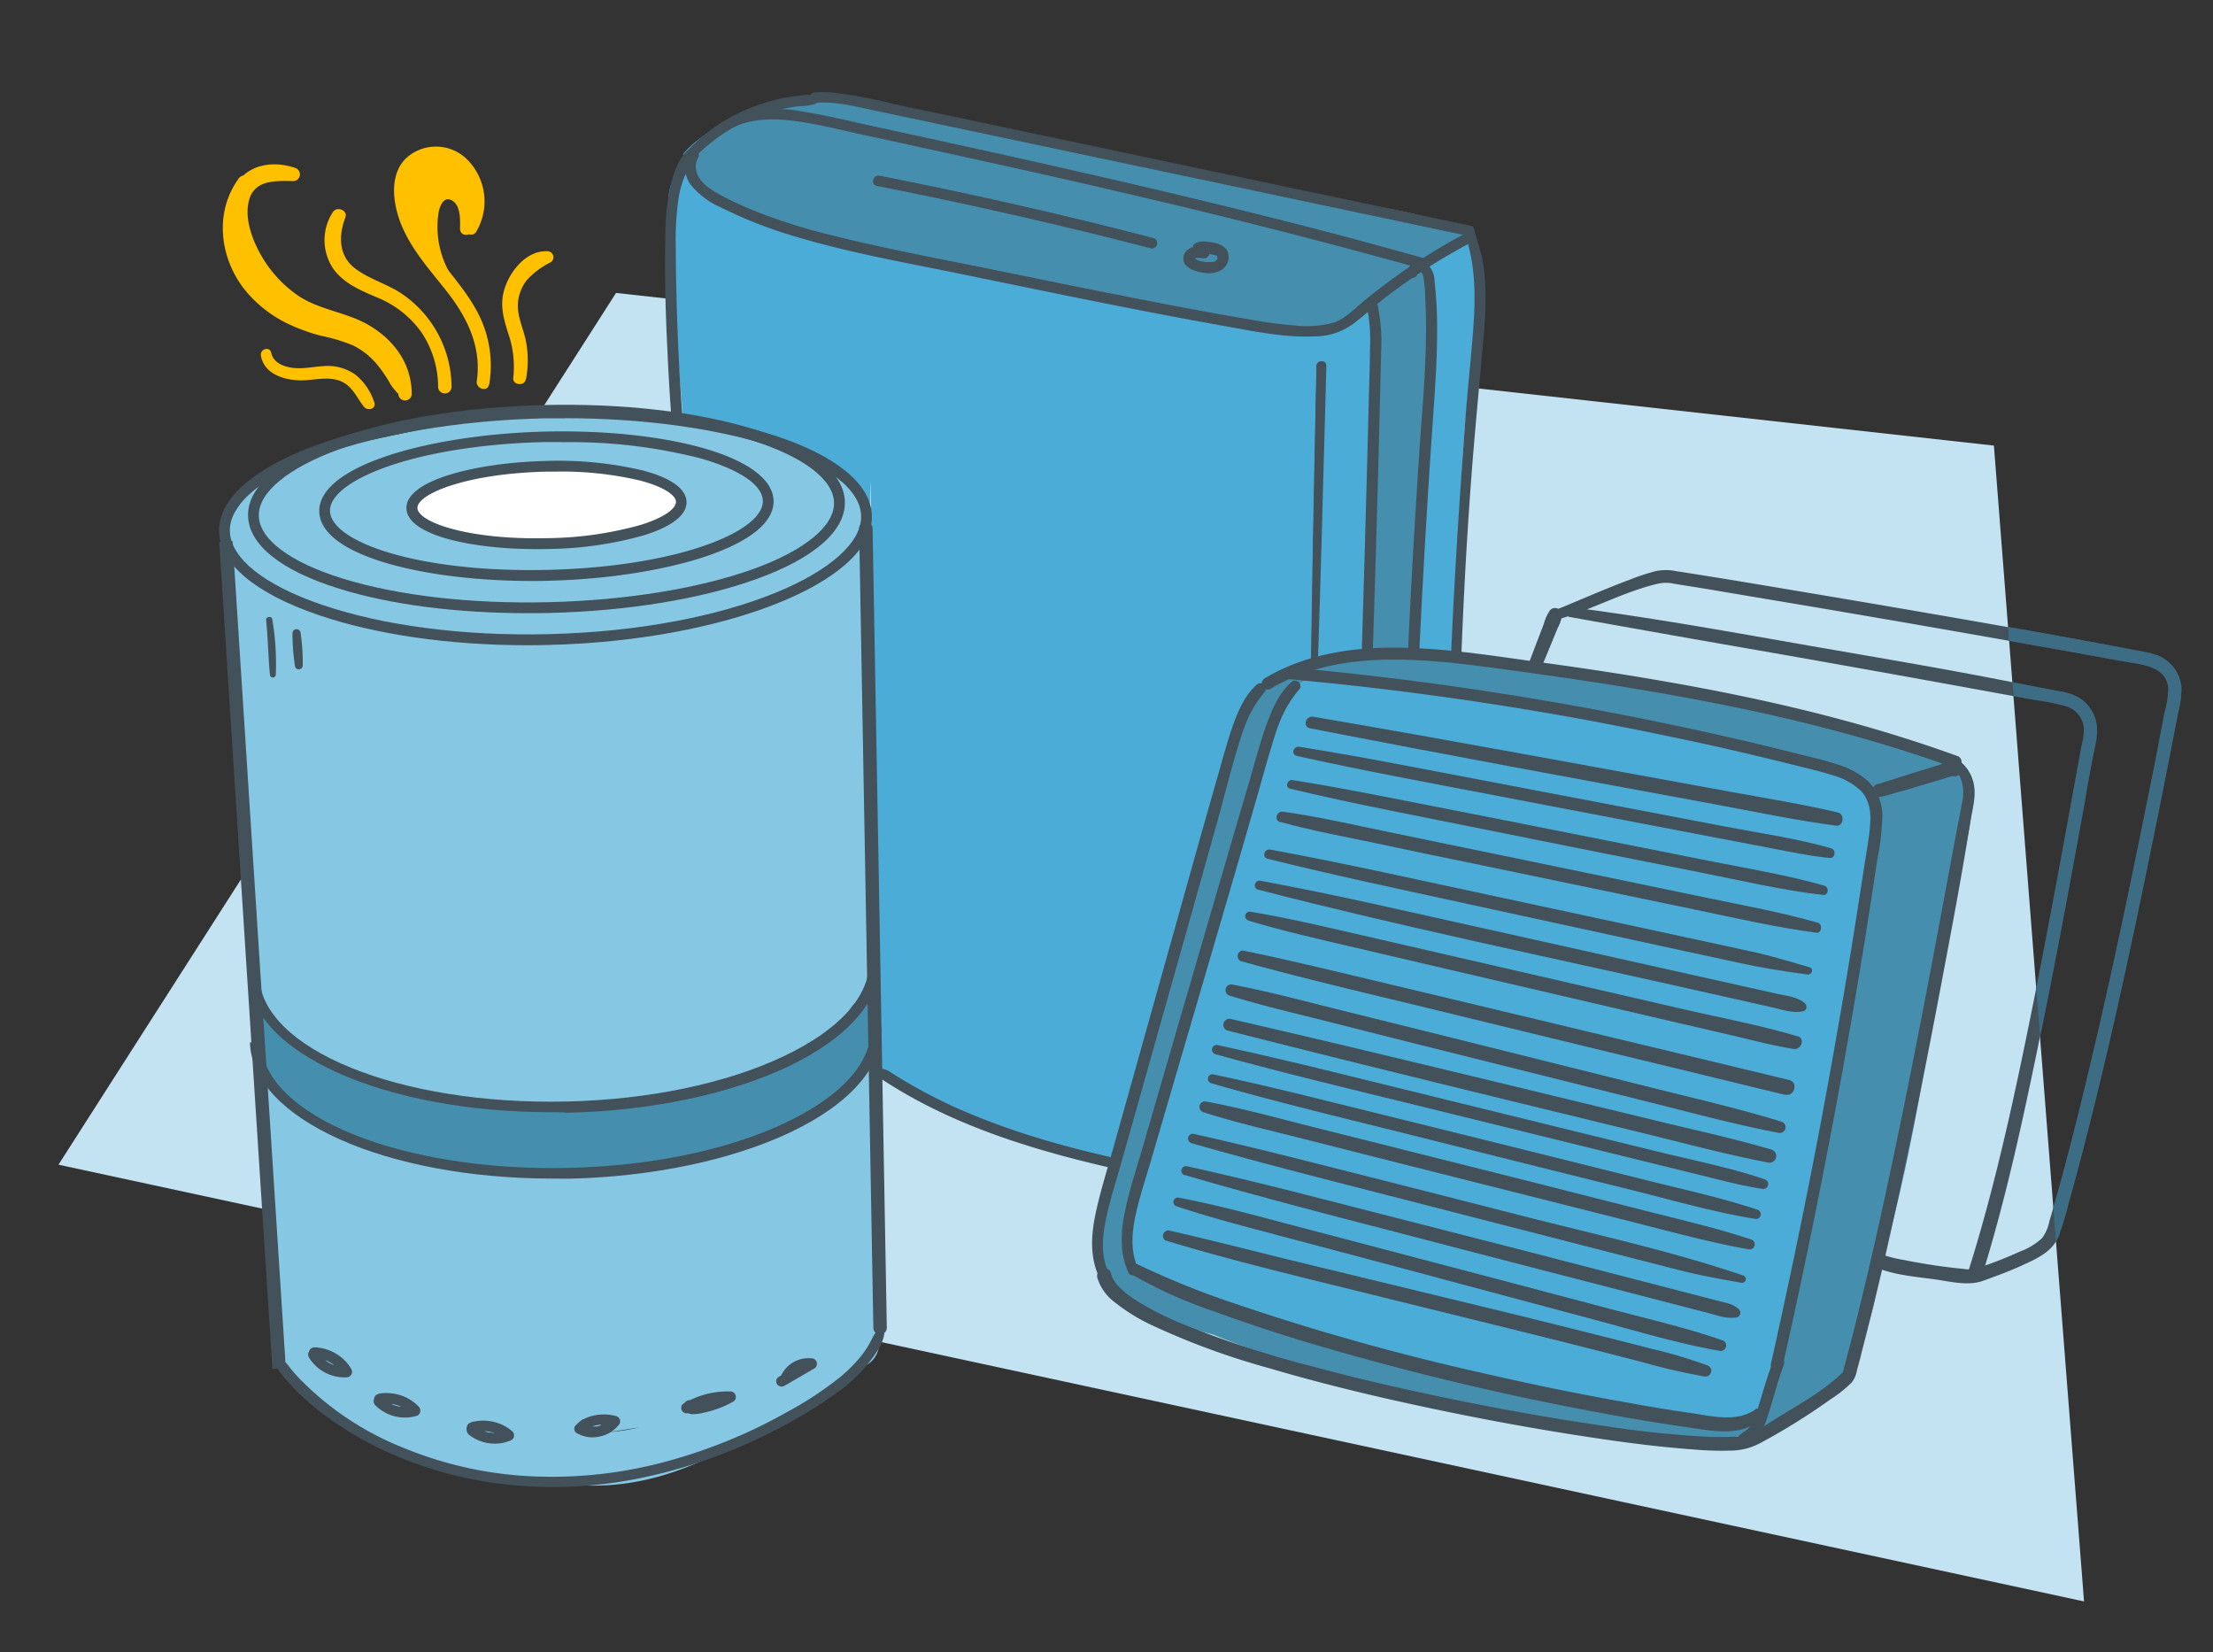 <svg xmlns="http://www.w3.org/2000/svg" viewBox="0 0 400 298.6"><rect x="0" y="0" width="400" height="298.6" fill="#333333" stroke="none"/><defs><style>.cls-1{fill:#c3e3f2;}.cls-2{fill:#ffc000;}.cls-3{fill:#4aacd7;}.cls-4{fill:#458ead;}.cls-5{fill:#86c8e4;}.cls-6{fill:#42515a;}.cls-7{fill:none;}.cls-8{fill:#fff;}.cls-9{fill:#3d6d84;}</style></defs><g id="Layer_3" data-name="Layer 3"><polygon class="cls-1" points="10.57 210.49 111.35 52.94 360.4 80.53 376.69 289.42 10.57 210.49"/><path class="cls-2" d="M74.41,71.32c.06-5.49-3.14-9.87-7.77-12.57-4.07-2.37-8.9-2.7-12.8-5.35a22.27,22.27,0,0,1-7.41-8.72c-1.32-2.72-2.2-6-1.34-8.75a4.06,4.06,0,0,1,2.37-2.64c1.48-.66,3.79-.61,5.58-.56a1.22,1.22,0,0,0,.32-2.38c-3.5-1.21-7.81-.86-10.19,2.26-2.1,2.75-2,6.56-1.08,9.74A24.75,24.75,0,0,0,48.3,53a22.49,22.49,0,0,0,5.1,3.95A30.3,30.3,0,0,0,60,59.27c5.9,1.67,11.91,5.23,12,12a1.22,1.22,0,0,0,2.43,0Z"/><path class="cls-2" d="M81.62,70a20.52,20.52,0,0,0-9.12-17c-2.66-1.75-5.88-2.59-8.41-4.56-2.92-2.28-2.9-5.91-1.67-9.13.5-1.34-1.53-2.08-2.24-1a9.25,9.25,0,0,0,0,10.17c1.91,2.74,5,4,7.94,5.26a18.23,18.23,0,0,1,8,6.24A17.79,17.79,0,0,1,79.19,70a1.22,1.22,0,0,0,2.43,0Z"/><path class="cls-2" d="M47.15,64.26c.62,3.66,5,4.68,8.15,4.45,2.09-.15,4.5-.66,6.48.26s2.76,3,4,4.54c.64.83,2.28.42,1.87-.79a10.6,10.6,0,0,0-3.32-4.94,8.64,8.64,0,0,0-6-1.6c-1.91.11-3.87.59-5.77.25-1.57-.27-3.19-1-3.54-2.68-.26-1.22-2.06-.69-1.85.51Z"/><path class="cls-3" d="M248.18,67.53c-.48-3.85,0-9.15,0-13C239,64.16,226.5,57.9,214.94,56c-3.85-1-7.7-2.89-12-3.37-14.45-2.41-27.93-5.3-42.38-7.23-3.86-1-6.27-1.92-10.12-1.92-10.62-.79-22.64-8.19-25.92-15.61-2.06,2.52-4.14,5.73-3.66,9.82.13,2.8.43,27.16,1.25,21l1.34,16.83c12,1.43,30.94,4.78,33.24,19,.77,5.09.55-11.44.72-6.3.43,32.81-4.84,65.75.92,98.38-4.64,11.68,20.6,16.53,28.49,19.46,2.25,2.54,10.61,4,14,3,8.09-6.56,7.67-21.31,10.26-30.95,2.59-15.29,8.46-34.56,14.33-49.13,2.91-5.1,3.05-5.24,8.33-2.86,5.13-1.32,10.56-1.85,15.78-2.67C248.78,105,250,86.46,248.18,67.53Z"/><path class="cls-3" d="M263.54,42.49c-3.36,2.2-6.9,4-7.17,6.74-2.88,24.46,1.88,48.44-2.36,73.36.28,0,.55-.11.83-.18-3.26,8.57,7.65,14.36,9.1,4.18-.63-23.66-.59-48.8,3.88-72.29C269,48.12,267.42,45.12,263.54,42.49Z"/><path class="cls-4" d="M258.29,48.26c-.1-2.74,3.82-3.57,7.18-5.77-7.39-5-24.9-6.05-31.32-7.31-12.45-4-26.43-4.74-39-7.63-18.08-4.17-41.43-11.56-51.94-8.5-6.7,1.13-15.36,3.41-19.75,8.79,3.07,10.17,15.81,11.75,25.93,15.61,3.85,0,7.22,1,11.08,1.92C175,47.3,188,51.64,202.42,54A99.54,99.54,0,0,1,214.94,56c11.56,1.93,24.09,8.19,33.24-1.44,0,3.85-.48,9.15,0,13,1.84,18.93-1.33,36.45-.59,54.92,1.52-.24,4.95.46,6.42.14C258.25,97.67,259.26,73.31,258.29,48.26Z"/><path class="cls-5" d="M157,99.44c-.31-1.74-.67-3.5-1.13-5.24l-.08-3.33A4.38,4.38,0,0,0,153,86.71c-1.45-2.64-4.3-3-7-4.84-3.87-2.63-8.82-3.37-13.35-4.05-4.8-.73-8.74-3.12-13.58-3.28-9.52-.33-19.06-.57-28.49.6s-18.9,3.5-28.23,5.32C52.89,82.32,43.61,87,40.49,96.85a4.49,4.49,0,0,0,.82,4v.28l.08,3.38a7.15,7.15,0,0,0,.13,5.68l8,133.46c.1,4,1.91,4.59,2.23,4.17,7.72,9.44,19.46,14.46,31.21,17.3a108.75,108.75,0,0,0,23.38,3.37c8.88.17,16.91-2.38,24.68-6.54,8.75-4.7,17.23-10,25.64-15.28a4.4,4.4,0,0,0,2.21-4.15,4.87,4.87,0,0,0,.5-2.34l-3.26-136.31A5.65,5.65,0,0,0,157,99.44ZM109.89,258.81l1-.12c1.49-.21,3-.45,4.6-.73a29.91,29.91,0,0,1-5.22.83Z"/><path class="cls-4" d="M158.55,180.2c-2.24-.66-6,1.41-5.23,4.62-28.1,17.68-65.64,20.1-95.91,7.1-3.17-1.19-5.34-4.45-7.36-7.15-4.29-3.45-3.49.36-3.4,5,.18,8.48,8.17,11.87,12.42,14.32,7,4.06,18.84,6.43,28.64,7.24,18.55,4.5,40.62-2.24,57.93-9.11,5-3.8,13-8.55,13.11-15.44C160.45,185.87,157.63,182.65,158.55,180.2Z"/><path class="cls-6" d="M124.67,27c-1.51.85-2.6,3.32-3.26,5.72a38.67,38.67,0,0,0-1.13,9.25c-.19,6.92,0,14,.33,20.88q.27,6,.7,12c.06.91.46,1.69,1,1.68s1-.81,1-1.73q-.72-9.93-1-19.89-.14-5-.16-9.95a53.74,53.74,0,0,1,.51-9.19,17.8,17.8,0,0,1,1-3.69A17.14,17.14,0,0,1,125.41,29C125.94,28.17,125.32,26.6,124.67,27Z"/><path class="cls-6" d="M158.43,240.57c-.22.38-.5.75-.7,1.14s-.4.8-.62,1.19a18,18,0,0,1-1.45,2.15,26.51,26.51,0,0,1-3.85,3.86,63.35,63.35,0,0,1-9.58,6.3,94.21,94.21,0,0,1-22.79,9.18,78.83,78.83,0,0,1-24.09,2.38A69,69,0,0,1,73,261.69a54.18,54.18,0,0,1-19.17-12.85q-1-1.11-1.92-2.31c-.74-1-2.44,0-1.69,1a42.24,42.24,0,0,0,9,8.61,60.94,60.94,0,0,0,10.18,6,70.65,70.65,0,0,0,22.87,6.23,79,79,0,0,0,24.77-1.51,94.08,94.08,0,0,0,23.73-8.74,80.75,80.75,0,0,0,10.39-6.34,26.87,26.87,0,0,0,7.74-8.16,7.85,7.85,0,0,0,.94-2.55A.79.79,0,0,0,158.43,240.57Z"/><path class="cls-6" d="M92.6,258.68a7.88,7.88,0,0,0-3.68-1.78,8.34,8.34,0,0,0-2.06-.14,7.79,7.79,0,0,0-1,.12,2.85,2.85,0,0,0-1.21.44,1.51,1.51,0,0,0,0,1.88,7.53,7.53,0,0,0,7.68,1.12A1,1,0,0,0,92.6,258.68Zm-4.35.19-.22-.05h0l-.45-.16h.18a6.5,6.5,0,0,1,.87.12l.34.08.12,0,.19.06.12.05a5.82,5.82,0,0,1-.73-.07C88.5,258.92,88.38,258.89,88.25,258.87Z"/><path class="cls-6" d="M75.73,254.28a7.75,7.75,0,0,0-3.47-2.16,8.8,8.8,0,0,0-2-.35,8,8,0,0,0-1,0,2.78,2.78,0,0,0-1.24.31,1,1,0,0,0-.41.8,1,1,0,0,0,.22,1.08,7.56,7.56,0,0,0,7.53,1.91A1,1,0,0,0,75.73,254.28ZM71.39,254l-.22-.07,0,0-.44-.19.18,0a8.11,8.11,0,0,1,.85.21l.33.11.12.05.18.08.12.06c-.25,0-.49-.08-.72-.14Z"/><path class="cls-6" d="M63.52,247.46a7.71,7.71,0,0,0-2.9-2.88,8,8,0,0,0-1.91-.8,6.05,6.05,0,0,0-1-.2,2.6,2.6,0,0,0-1.27,0,1,1,0,0,0-.58.68,1,1,0,0,0,0,1.1,7.53,7.53,0,0,0,6.91,3.55A1,1,0,0,0,63.52,247.46Zm-4.17-1.24-.19-.12,0,0-.38-.29.17.06a8.36,8.36,0,0,1,.79.4l.29.18.11.07.15.12.1.09c-.23-.09-.45-.19-.67-.3Z"/><path class="cls-6" d="M111.35,255.92a8.44,8.44,0,0,0-5.43.35,1.18,1.18,0,0,0-.32.19.61.61,0,0,0-.34.1,8.37,8.37,0,0,0-1.18,1,.93.93,0,0,0,0,1.33,5.6,5.6,0,0,0,4.36.71A5.76,5.76,0,0,0,112,257.3,1,1,0,0,0,111.35,255.92Zm-3.41,1.88-.21,0-.4,0H107a7.07,7.07,0,0,1,1.73-.34h0C108.47,257.63,108.22,257.74,107.94,257.8Z"/><path class="cls-6" d="M132.14,251.48a15.46,15.46,0,0,0-7.4,1.55,1.29,1.29,0,0,0-.4.06,1.1,1.1,0,0,0-.62.48c-.11.07-.24.13-.35.21a1,1,0,0,0,1,1.62l0,0a2.21,2.21,0,0,0,.89.18,8.33,8.33,0,0,0,1.86-.25c.62-.13,1.24-.29,1.84-.48a18.47,18.47,0,0,0,3.65-1.58A1,1,0,0,0,132.14,251.48Z"/><path class="cls-6" d="M147,245.53a5.44,5.44,0,0,0-5.71,2.87.94.94,0,0,0-.06.15,4.57,4.57,0,0,0-.47.29.94.94,0,0,0-.32,1.3,1,1,0,0,0,1.35.3c.46-.22.9-.51,1.35-.77l1.39-.81,2.74-1.59a1,1,0,0,0-.27-1.74Z"/><path class="cls-7" d="M120.4,69.31C120,65,122,45.31,121.53,41c-.18-1.83-.35-3.65-.4-5.48a14.23,14.23,0,0,1,1-6.37A6.88,6.88,0,0,1,127,25.1"/><path class="cls-6" d="M264.4,42.44A109.29,109.29,0,0,0,252.24,50q-2.88,2.07-5.62,4.32c-1.72,1.41-3.4,3.26-5.59,4a18.94,18.94,0,0,1-7.12.49,71,71,0,0,1-7.56-1c-5.18-.87-10.35-1.82-15.51-2.8-10.3-2-20.57-4.07-30.83-6.18-9.86-2-19.81-3.84-29.57-6.28a104.31,104.31,0,0,1-13.65-4.27,67.13,67.13,0,0,1-6.39-2.94c-1.83-1-3.85-2.18-4.48-4.22a3.17,3.17,0,0,1,.26-2.59c.63-1.07-1.1-2-1.73-.92a5.42,5.42,0,0,0,.53,5.94,14.69,14.69,0,0,0,5.44,4,82.68,82.68,0,0,0,13.75,5.32c9.76,2.9,19.88,4.66,29.86,6.71,10.62,2.19,21.23,4.39,31.88,6.46q8,1.56,16.07,3c5.14.91,10.39,2,15.65,1.75a11.73,11.73,0,0,0,6.7-2.08c2-1.44,3.74-3.12,5.66-4.62a109.51,109.51,0,0,1,12.18-8.21c1.08-.62,2.17-1.23,3.27-1.82S265.51,41.84,264.4,42.44Z"/><path class="cls-6" d="M147.2,17.27a6.16,6.16,0,0,0-2.6,0c-.88.09-1.75.22-2.62.38a30.87,30.87,0,0,0-4.93,1.31,32.39,32.39,0,0,0-9,4.83,32.9,32.9,0,0,0-4.23,3.94.88.88,0,0,0,1.3,1.19,31.07,31.07,0,0,1,16.62-9.3q1.29-.27,2.61-.42a10.89,10.89,0,0,0,2.86-.37A.8.8,0,0,0,147.2,17.27Z"/><path class="cls-6" d="M265.71,40.77l-23.17-4.89L219.37,31l-23.06-4.87-23.16-4.89-11.59-2.44a82.8,82.8,0,0,0-11.48-2.11,19,19,0,0,0-2.82,0c-1.26.12-1.23,2,.05,1.91,3.8-.35,7.57.71,11.24,1.48l11.59,2.45,23.05,4.87,23.06,4.86,23.05,4.87L262.36,42l2.86.6C266.47,42.88,267,41,265.71,40.77Z"/><path class="cls-6" d="M268,47.13c-.21-1.27-1.2-4.36-1.55-5.61s-1.49,1.2-1.16,2.37c1.43,5.06,1.39,10.33,1,15.53-.4,5.38-1,10.75-1.41,16.13-.81,10.94-1.54,21.89-2.12,32.84s-1,21.93-1.17,32.9-.14,21.93,0,32.9c.12,9.38.9,20.36-6.21,27.83a20.24,20.24,0,0,1-2.49,2.22c-.94.69,0,2.2,1,1.53,8.55-5.61,9.69-16.62,9.61-25.71-.09-11.13-.24-22.25-.09-33.39s.46-22.36.95-33.53,1.17-22.35,2.12-33.49c.47-5.55,1-11.09,1.49-16.63C268.48,57.74,268.87,52.39,268,47.13Z"/><path class="cls-6" d="M259.3,50.81A4.4,4.4,0,0,0,258.24,48a2.37,2.37,0,0,0-2.66-.44,1.72,1.72,0,0,0-1.07,2.08.86.86,0,0,0,1.65-.48c0-.09.43-.17.59-.08.38.19.51.84.57,1.2a30.9,30.9,0,0,1,.31,3.84c.14,2.78.16,5.56.09,8.34-.13,5.58-.59,11.15-1,16.71q-1.16,16.92-2,33.85t-1.38,33.71q-.57,16.93-.85,33.89c-.09,5.49,0,11-.3,16.5-.28,4.51-1.45,9.5-5.38,12.43A9.23,9.23,0,0,1,244,211a1,1,0,0,0,.57,1.83c4.65-1.46,7.58-5.65,8.77-10a34.79,34.79,0,0,0,1-8.26c.06-2.92.08-5.84.12-8.76q.27-18.09.83-36.16t1.45-36q.9-18.07,2.14-36.11c.41-5.94.88-11.87.88-17.82A78.11,78.11,0,0,0,259.3,50.81Z"/><path class="cls-6" d="M249,55.09c-.28-1.2-2.18-.64-1.9.55a29.36,29.36,0,0,1,.52,7.54c0,2.52-.11,5-.17,7.55q-.19,7.72-.4,15.46-.41,15.45-.89,30.91-1,30.92-2.24,61.82-.71,17.34-1.51,34.68c-.06,1.23,1.92,1.17,2,0q1.44-31.06,2.57-62.13,1.13-30.9,2-61.82.24-8.67.45-17.35l.21-8.82A32.92,32.92,0,0,0,249,55.09Z"/><path class="cls-6" d="M245.43,211.44a1,1,0,0,0-1.37-.31,33.8,33.8,0,0,1-17.38,3,85.35,85.35,0,0,1-9.12-1.49c-2.74-.54-5.48-1.08-8.21-1.65-10.94-2.26-21.9-4.83-32.26-9a91.76,91.76,0,0,1-16.45-8.42c-.45-.29-2.29-.83-2.53-.41s1.12,1.79,1.57,2.08c9.42,6.16,20.11,10.24,31,13.27,5.51,1.54,11.09,2.81,16.68,4,2.8.59,5.6,1.15,8.4,1.7,3.06.61,6.12,1.25,9.22,1.62a37.23,37.23,0,0,0,10.33-.11,35.39,35.39,0,0,0,9.78-3A.94.94,0,0,0,245.43,211.44Z"/><path class="cls-6" d="M235.16,214.32c-.4-.79-1.85-.38-1.74.49a2.86,2.86,0,0,1-.71,2.66,2.8,2.8,0,0,1-3,.49c-.64-.19-1.25-.44-1.89-.62a14.56,14.56,0,0,0-2.18-.35,2,2,0,0,1-1.91-2c0-1.22-1.94-1.17-2,.05a3.8,3.8,0,0,0,2.86,3.71c.84.22,1.72.17,2.55.4s1.7.61,2.59.8a4.58,4.58,0,0,0,4.44-1.26A4,4,0,0,0,235.16,214.32Z"/><path class="cls-6" d="M256.78,202.88a.78.78,0,0,0-1-.23,2.38,2.38,0,0,0-.83,1.28c-.12.35-.25.78-.38,1.08a8.38,8.38,0,0,1-1.14,2,4.66,4.66,0,0,1-1.7,1.35,5,5,0,0,1-.95.32l-.08,0h-.07l-.32,0H250s-.32,0-.16,0a1,1,0,0,0-1.2.69,1,1,0,0,0,.72,1.16,6.22,6.22,0,0,0,5.36-2.09,9,9,0,0,0,1.54-2.42,15.33,15.33,0,0,0,.56-1.47A2.15,2.15,0,0,0,256.78,202.88Z"/><path class="cls-6" d="M257.43,46.69q-12.3-3.48-24.71-6.62t-25-6.1q-12.47-2.92-25-5.7t-25-5.48c-4-.88-8.07-1.87-12.15-2.54a25.93,25.93,0,0,0-11.33.17,17.06,17.06,0,0,0-2.6,1,.89.89,0,0,0-.31,1.25,1,1,0,0,0,1.3.3c3.34-1.57,7.21-1.59,10.83-1.13,4,.51,7.86,1.5,11.75,2.34q12.39,2.7,24.79,5.43t24.74,5.62q12.35,2.88,24.64,6t24.5,6.48l3,.86A1,1,0,0,0,257.43,46.69Z"/><path class="cls-6" d="M221.71,45.1a4,4,0,0,0-2.53-1.26,10.61,10.61,0,0,0-1.6-.21,3.85,3.85,0,0,0-.67.06A2.58,2.58,0,0,0,216,44a.74.74,0,0,0-.36.66,2.4,2.4,0,0,0-1.44,1,2,2,0,0,0,0,2.12A3.49,3.49,0,0,0,216,48.93a8,8,0,0,0,2.27.43,4.15,4.15,0,0,0,2.44-.54A2.72,2.72,0,0,0,221.71,45.1Zm-1.62,1.53s0,.08-.05.11l0,.06s0,.08-.07.13l0,0a.63.63,0,0,1-.11.12c-.06.07-.25.2-.08.09l-.12.08-.11.06-.11,0-.24.07-.13,0-.19,0a4.82,4.82,0,0,1-.76,0l-.14,0-.2,0-.5-.1c-.24,0-.47-.12-.7-.19l-.19-.08a3.79,3.79,0,0,1-.34-.2h0l-.1-.1v0h0v0h0s0,0,0,0h0v0h0v0l0,0h0l.09,0h0l.3-.07.19,0H217l.37.06a1,1,0,0,0,1.2-.69.34.34,0,0,0,0-.1l.42.09.44.12.17,0,.06,0h0l.23.12.1.09,0,0a.43.43,0,0,0,0,0l0,0v.18s0,0,0,0Z"/><path class="cls-6" d="M215.85,46.66l0,0h0v0h0l0,.05h0v0l0,0Z"/><path class="cls-6" d="M208.68,43.08q-19.19-5-38.62-9.07-5.52-1.15-11.05-2.25c-1.25-.24-1.73,1.61-.48,1.85q19.47,3.84,38.74,8.56,5.47,1.35,10.93,2.76A1,1,0,0,0,208.68,43.08Z"/><path class="cls-6" d="M236.92,203a.73.73,0,0,0-.88.3c-.33.65-.65,1.32-1,1.94a9.24,9.24,0,0,1-1.23,1.64,10.12,10.12,0,0,1-1.53,1.37,7.8,7.8,0,0,1-.91.58l-.51.28-.27.13s-.26.11-.15.07a.88.88,0,0,0-.6,1.08.91.91,0,0,0,1.13.58,11.72,11.72,0,0,0,4.11-2.86,8.5,8.5,0,0,0,2.3-4.31A.69.69,0,0,0,236.92,203Z"/><path class="cls-6" d="M238,66.12q-.56,25.18-.94,50.37c-.24,16.71-.89,33.41-1.39,50.12-.27,9.42-.39,18.85-.76,28.27,0,1,1.64,1,1.65,0,.06-8.39.36-16.79.5-25.18l.44-25.18c.15-8.31.21-16.63.48-24.93s.53-16.79.75-25.19c.26-9.43.54-18.85.78-28.27C239.55,65.15,238,65.19,238,66.12Z"/><path class="cls-6" d="M235.71,195.75a1.08,1.08,0,0,1-.53-.14.78.78,0,0,1-.37-.73c.22-5.79.36-11.67.49-17.36.08-3.58.17-7.28.27-10.91q.21-7.06.44-14.12c.38-11.8.78-24,1-36,.22-15.07.53-31.55.94-50.37a.83.83,0,0,1,.43-.72,1,1,0,0,1,1,0,.76.76,0,0,1,.36.68c-.14,5.63-.31,11.35-.46,16.89-.11,3.79-.21,7.59-.31,11.38-.22,8.11-.47,16.59-.76,25.19-.19,5.94-.28,12-.37,17.83q0,3.54-.11,7.1l-.44,25.18c0,3.29-.13,6.64-.21,9.88-.13,5-.25,10.2-.29,15.3a.86.86,0,0,1-.46.78A1.07,1.07,0,0,1,235.71,195.75Zm3.1-130.22a.74.74,0,0,0-.36.09.57.57,0,0,0-.31.5h0c-.41,18.83-.72,35.3-.94,50.37-.17,12-.56,24.21-.94,36q-.24,7-.45,14.11c-.1,3.64-.19,7.34-.27,10.91-.13,5.7-.26,11.58-.49,17.37a.54.54,0,0,0,.26.51.85.85,0,0,0,.82,0,.63.63,0,0,0,.33-.56c0-5.1.16-10.29.28-15.3.08-3.24.16-6.59.22-9.88l.44-25.19q.06-3.54.11-7.1c.08-5.84.17-11.88.37-17.83.28-8.6.54-17.08.75-25.18.1-3.8.21-7.59.32-11.39.15-5.53.31-11.26.45-16.89a.48.48,0,0,0-.23-.46A.71.71,0,0,0,238.81,65.53Z"/><rect class="cls-6" x="44.43" y="97.71" width="2.43" height="149.76" transform="translate(-10.99 3.29) rotate(-3.68)"/><path class="cls-6" d="M159.07,241.18a1.21,1.21,0,0,1-1.21-1.19L155.29,95.54a1.21,1.21,0,0,1,1.19-1.23,1.24,1.24,0,0,1,1.24,1.19l2.57,144.44a1.23,1.23,0,0,1-1.2,1.24Z"/><path class="cls-6" d="M95.37,110.82c-12.81,0-24.78-1.54-34-4.41C50.82,103.15,45,98.49,44.84,93.28s5.5-10.15,15.85-13.91c10-3.64,23.39-5.83,37.64-6.17s27.7,1.21,37.89,4.37c10.51,3.26,16.37,7.92,16.49,13.13s-5.5,10.15-15.85,13.9c-10,3.64-23.39,5.84-37.64,6.18C97.93,110.81,96.64,110.82,95.37,110.82Zm6.82-35.72c-1.26,0-2.54,0-3.82,0-14,.34-27.19,2.49-37,6.06C52,84.6,46.68,89,46.78,93.23s5.62,8.38,15.13,11.32c10,3.1,23.23,4.62,37.27,4.28s27.19-2.48,37-6c9.36-3.4,14.67-7.79,14.57-12s-5.62-8.38-15.13-11.33C126.56,76.61,114.8,75.1,102.19,75.1Z"/><path class="cls-6" d="M96.16,105c-19.23,0-38.26-4.5-38.45-12.54C57.51,84,78.26,78.5,98.44,78c10.81-.26,21,.81,28.72,3,8.07,2.31,12.57,5.68,12.66,9.49.2,8.44-20.55,14-40.73,14.47C98.11,105,97.14,105,96.16,105Zm5.43-25.11c-1,0-2.06,0-3.1,0-23.4.56-39,6.91-38.84,12.48s16,11.18,39.39,10.62,39-6.91,38.84-12.49c-.07-2.84-4.17-5.63-11.25-7.66A94.55,94.55,0,0,0,101.59,79.92Z"/><ellipse class="cls-8" cx="98.76" cy="91.27" rx="24.34" ry="6.98" transform="translate(-2.15 2.39) rotate(-1.37)"/><path class="cls-6" d="M97,99.24c-11.66,0-23.42-2.48-23.54-7.37-.12-5.16,12.85-8.26,25.12-8.56A66.45,66.45,0,0,1,116.09,85c5.16,1.35,7.92,3.31,8,5.68s-2.61,4.47-7.7,6.06A66.36,66.36,0,0,1,99,99.22C98.3,99.24,97.64,99.24,97,99.24Zm3.67-14-2,0c-14.47.34-23.28,4.06-23.22,6.57s9,5.79,23.51,5.45a64.58,64.58,0,0,0,16.89-2.41c4.71-1.48,6.36-3.12,6.33-4.16h0c0-1-1.75-2.61-6.52-3.85A61.3,61.3,0,0,0,100.66,85.23Z"/><path class="cls-6" d="M95.35,116.61c-14.07,0-27.36-1.91-37.76-5.45-11.46-3.91-17.85-9.27-18-15.11C39.32,84.3,65,74.48,98.1,73.69s59.21,7.79,59.49,19.54h0c.29,11.88-26.5,22.57-58.49,23.33C97.84,116.59,96.59,116.61,95.35,116.61Zm6.72-41c-1.3,0-2.61,0-3.93,0C67.22,76.37,41.3,85.7,41.55,96c.11,4.89,6.19,9.74,16.67,13.31,11.11,3.78,25.61,5.66,40.83,5.3,33.64-.81,56.83-11.89,56.6-21.34h0C155.41,83.41,131.26,75.58,102.07,75.58Z"/><path class="cls-6" d="M99.55,201c-30.08,0-54.32-10.77-54.65-24.61l1.94,0c.32,13.23,25.31,23.4,55.7,22.68,14.85-.35,28.73-3.26,39.1-8.17,10.11-4.79,15.6-10.88,15.45-17.15l1.94,0c.17,7.07-5.71,13.8-16.56,19-10.6,5-24.77,8-39.88,8.35C101.57,201,100.56,201,99.55,201Z"/><path class="cls-6" d="M99.84,213c-30.08,0-54.32-10.77-54.66-24.61l2,0c.31,13.24,25.31,23.4,55.7,22.68,14.85-.35,28.73-3.25,39.1-8.16,10.11-4.8,15.6-10.89,15.45-17.15l1.94-.05c.17,7.08-5.71,13.81-16.56,18.95-10.61,5-24.77,8-39.89,8.36C101.86,213,100.84,213,99.84,213Z"/><path class="cls-4" d="M352.22,166.27c1.44-8.19,4.33-15.41,4.33-23.12,0-3.37-2.41-5.78-5.78-6.74-17.34-7.23-34.68-9.64-53.46-12.53-4.83-.9-9.65-1.22-14.23-3.23-.16.85-.35.34-1,.2-22.28-4.77-52.26-6-58.9,10.8-5.88,24.25-14.59,50.69-20.59,75.44-5.3,21.73-8.11,27.85,16.65,34.09,17.12,7,36.3,11.5,54,14.3,14.39,4.11,28.88,8.22,45.84,2.76,20.94-6.75,20.48-29.88,20.48-29.88s.31.14.88.34a15.49,15.49,0,0,1,.7-4.15C346.44,204.8,348.84,186.5,352.22,166.27Z"/><path class="cls-3" d="M332.62,139.4,266.77,126c-.31,0-29.22-3.61-29.54-3.54-4,.94-6.57,6-7.42,9.25l-26.32,90.88c-.89,3.38-3,9.16,39.39,21.2l70.32,14c3.38.88,6.73-3.92,7.62-7.3l17.63-100.12C339.34,147,336,140.28,332.62,139.4Z"/><path class="cls-6" d="M337.8,141.34a13.77,13.77,0,0,0-5.29-3.05c-2.26-.8-4.62-1.31-6.94-1.9-2.71-.68-5.41-1.34-8.13-2q-16.26-3.85-32.73-6.81t-33.07-5q-8.25-1-16.54-1.79c-.79.61-1.55,1.26-2.29,1.93.93.07,1.85.18,2.78.27q4.08.39,8.18.83,16.26,1.78,32.43,4.46t32.16,6.22q8,1.77,16,3.78c2.35.59,4.73,1.12,7,1.87a12,12,0,0,1,5,2.77c1.57,1.63,1.83,3.84,1.67,6-.19,2.65-.71,5.3-1.11,7.92q-1.25,8.24-2.59,16.46-2.68,16.36-5.8,32.66t-6.69,32.63q-.85,3.93-1.74,7.86c-.31,1.36,1.79,1.9,2.09.54q3.72-16.51,7-33.13t6.11-33.31q1.43-8.35,2.73-16.72c.43-2.79.86-5.58,1.27-8.37a49.18,49.18,0,0,0,.94-7.93A8.86,8.86,0,0,0,337.8,141.34Z"/><path class="cls-6" d="M353.71,136.6c-8.15-2.95-16.47-5.45-24.88-7.58s-16.85-3.89-25.36-5.42-17.16-2.85-25.77-4c-8-1.12-16.09-2.38-24.2-2.54-7.65-.16-15.45.78-22.39,4.17-.87.43-1.72.89-2.55,1.39a1.08,1.08,0,0,0,1.14,1.84c6.49-3.89,14.05-5.18,21.53-5.25,7.92-.08,15.79,1.09,23.62,2.16,8.5,1.17,17,2.43,25.44,3.91s16.84,3.16,25.17,5.19,16.62,4.4,24.74,7.22l3,1.06a1.08,1.08,0,0,0,1.31-.79A1.11,1.11,0,0,0,353.71,136.6Z"/><path class="cls-6" d="M233.6,123.13c-2.4,2-3.72,5.16-4.74,8-1.17,3.32-2.06,6.74-3.05,10.11-2.17,7.34-4.3,14.69-6.44,22q-6.42,22-12.82,44.08c-1.14,3.9-2.44,7.81-3.25,11.8-.77,3.73-.92,7.61.78,11.11a1,1,0,0,0,1.63-1c-1.39-2.93-1.15-6.3-.5-9.4.73-3.47,1.89-6.86,2.88-10.26q3.16-10.84,6.34-21.69c4.2-14.38,8.43-28.75,12.57-43.15,1.1-3.82,2.13-7.66,3.32-11.44a32.82,32.82,0,0,1,1.81-4.66,22.14,22.14,0,0,1,2.86-4.23A1,1,0,0,0,233.6,123.13Z"/><path class="cls-6" d="M227.31,123.61c-2.38,2-3.67,5.19-4.66,8.09-1.14,3.33-2,6.76-3,10.14q-3.13,11-6.22,22.09l-12.39,44.21c-1.1,3.91-2.36,7.84-3.14,11.83-.73,3.74-.85,7.62.9,11.1a1,1,0,0,0,1.31.31,1,1,0,0,0,.31-1.31c-1.43-2.92-1.22-6.29-.59-9.39.69-3.48,1.81-6.88,2.77-10.3q3.08-10.86,6.13-21.74c4.06-14.42,8.16-28.84,12.16-43.28,1-3.82,2-7.67,3.21-11.47a31,31,0,0,1,1.76-4.68,22,22,0,0,1,2.82-4.26A1,1,0,0,0,227.31,123.61Z"/><path class="cls-6" d="M236.79,131.62c24.25,4.74,48.56,9.19,72.86,13.68,7.39,1.37,14.77,2.92,22.22,3.92,1.36.18,1.63-2.08.32-2.39-6.41-1.51-12.93-2.54-19.41-3.73l-19.26-3.52q-18.33-3.36-36.69-6.65c-6.48-1.16-13-2.28-19.46-3.4-1.36-.23-2,1.82-.58,2.09Z"/><path class="cls-6" d="M234.37,136.61c11.9,2.65,23.89,4.85,35.86,7.14l38.2,7.31q5.61,1.08,11.23,2.14c3.68.7,7.35,1.5,11.08,1.86,1,.1,1.18-1.48.24-1.75-6.35-1.83-13-2.74-19.51-4l-19.61-3.74-37.45-7.14c-6.52-1.25-13-2.42-19.59-3.47-1-.17-1.53,1.39-.45,1.63Z"/><path class="cls-6" d="M233.22,142.55c11.85,2.82,23.83,5.07,35.77,7.48q19,3.83,38.09,7.59c7.45,1.48,14.89,3.24,22.44,4.12,1,.12,1.12-1.42.22-1.68-6.52-1.85-13.25-3-19.9-4.29l-19.39-3.86q-18.33-3.66-36.67-7.24c-6.7-1.32-13.39-2.61-20.12-3.69-1-.16-1.48,1.33-.44,1.57Z"/><path class="cls-6" d="M231.42,148.55c5.77,1.6,11.71,2.67,17.57,3.9q9.27,2,18.55,3.87l38.5,8c7.39,1.53,14.77,3.25,22.25,4.24,1,.14,1.21-1.54.25-1.81-6.54-1.86-13.23-3.09-19.88-4.46l-19.28-4q-18.75-3.88-37.51-7.74c-6.62-1.35-13.24-2.92-19.93-3.85-1.2-.16-1.77,1.54-.52,1.89Z"/><path class="cls-6" d="M229.1,155.2c12.08,3,24.27,5.57,36.43,8.22l37.87,8.23,11.15,2.41c4,.88,8.05,1.5,12.13,2.06.84.11,1.23-1.06.36-1.32-3.45-1-6.89-2.06-10.41-2.82l-10-2.17L287,165.58l-36.87-7.92c-6.83-1.46-13.67-2.85-20.54-4.12-1.08-.2-1.55,1.39-.46,1.66Z"/><path class="cls-6" d="M227.41,160.78c25.05,6.49,50.45,11.75,75.7,17.41l11.38,2.55,5.76,1.3c1.86.41,3.77,1.14,5.66.72.8-.18.74-1.16.2-1.57-1.38-1.07-3.25-1.21-4.93-1.59l-5.29-1.18-10-2.23-19.75-4.41q-19-4.25-37.93-8.44-10.15-2.25-20.38-4.17c-1-.19-1.5,1.34-.44,1.61Z"/><path class="cls-6" d="M225.66,166.37c5.94,1.8,12,3.18,18,4.59l18.5,4.32,39,9.08L312.56,187c3.85.9,7.7,1.93,11.62,2.57,1.51.24,2.14-2.09.63-2.31l-2.77-.41a1,1,0,0,0-.52,1.87l2.66.85.63-2.31c-6.72-2-13.74-3.3-20.59-4.88l-19.76-4.55-38-8.74c-6.77-1.55-13.54-3.18-20.4-4.3a.81.81,0,0,0-.43,1.56Z"/><path class="cls-6" d="M224.17,173.67c12.13,3.37,24.41,6.19,36.64,9.18q19.37,4.72,38.74,9.41l23.1,5.6.73-2.65a40.46,40.46,0,0,0-4.52-.71c-1.22-.16-1.3,1.66-.27,2a41,41,0,0,0,4.06,1.33c1.72.41,2.45-2.24.73-2.65q-39.11-9.41-78.23-18.74c-6.81-1.62-13.61-3.24-20.47-4.65a1,1,0,0,0-.51,1.85Z"/><path class="cls-6" d="M222.28,179.94c5.95,1.84,12.05,3.24,18.08,4.77s12.35,3.13,18.54,4.68l39.42,9.85c7.68,1.92,15.33,4,23.11,5.48a1,1,0,0,0,.55-2c-6.77-2.12-13.69-3.72-20.57-5.44l-19.8-4.94q-19.2-4.8-38.39-9.56c-6.78-1.67-13.54-3.52-20.39-4.83a1,1,0,0,0-.55,2Z"/><path class="cls-6" d="M221.82,186.23c25.09,6.39,50.25,12.48,75.4,18.61,7.42,1.81,14.81,3.81,22.3,5.25a1.21,1.21,0,0,0,.64-2.34c-6.44-1.89-13-3.33-19.55-4.91l-19.46-4.71q-18.84-4.56-37.68-9.06-10.53-2.5-21.07-4.93a1.09,1.09,0,0,0-.58,2.09Z"/><path class="cls-6" d="M219.6,190.5c12.45,3.45,25,6.44,37.55,9.52l39.28,9.67,10.78,2.65c3.74.91,7.46,1.93,11.26,2.51a.89.89,0,0,0,.47-1.72c-6.34-2.17-13.05-3.46-19.56-5.06l-19.73-4.84-38.79-9.53c-6.92-1.7-13.85-3.33-20.81-4.83a.85.85,0,0,0-.45,1.63Z"/><path class="cls-6" d="M218.81,195.74c12.42,3.57,25,6.56,37.54,9.7q19.23,4.84,38.49,9.61c7.44,1.85,14.86,4,22.42,5.24a.86.86,0,0,0,.45-1.65c-6.42-2.14-13.06-3.58-19.62-5.22l-19.66-4.9q-19-4.72-38-9.41c-7-1.74-14.06-3.45-21.15-4.94a.82.82,0,0,0-.44,1.57Z"/><path class="cls-6" d="M217.33,200.94c6,1.95,12.25,3.35,18.38,4.91q9.56,2.43,19.1,4.84L294,220.57c7.31,1.84,14.6,3.88,22,5.2a.92.92,0,0,0,.49-1.78c-6.4-2.11-13-3.62-19.5-5.27l-19.69-5Q258,208.87,238.62,204c-6.89-1.71-13.78-3.67-20.77-4.95a1,1,0,0,0-.52,1.88Z"/><path class="cls-6" d="M215.37,206.6c12.57,3.61,25.26,6.79,37.92,10.05l38.58,9.91,11.21,2.87c3.84,1,7.7,1.7,11.61,2.39a.68.68,0,0,0,.36-1.32c-12.95-4.39-26.4-7.32-39.65-10.7q-19-4.86-38.11-9.69c-7.13-1.81-14.28-3.56-21.46-5.17a.86.86,0,0,0-.46,1.66Z"/><path class="cls-6" d="M214,212.31c12.61,3.7,25.34,7,38.05,10.29q19.77,5.16,39.54,10.25l11.21,2.9,5.76,1.49c1.8.47,3.52,1.17,5.38.84a.87.87,0,0,0,.39-1.44,4.63,4.63,0,0,0-1.72-1c-.87-.27-1.77-.46-2.65-.69l-5-1.3-10-2.59-19.84-5.13-39.06-10q-10.72-2.75-21.54-5.17a.84.84,0,0,0-.45,1.61Z"/><path class="cls-6" d="M212.65,218c6.14,2.06,12.41,3.67,18.66,5.33l18.84,5q19.23,5.15,38.47,10.29c7.42,2,14.81,4.23,22.37,5.54a1,1,0,0,0,.52-1.86c-6.49-2.29-13.21-3.83-19.86-5.58l-19.46-5.14q-19-5-38-10c-7-1.84-14-3.78-21.11-5.13a.81.81,0,0,0-.43,1.56Z"/><path class="cls-6" d="M210.69,224.19c12.25,3.72,24.74,6.67,37.17,9.75s25.09,6.16,37.62,9.32q5.53,1.4,11.07,2.83A112.56,112.56,0,0,0,308,248.74a1,1,0,0,0,.55-2,86.4,86.4,0,0,0-10.12-3q-5-1.29-9.95-2.53-9.45-2.39-18.9-4.68c-12.38-3-24.79-6-37.16-9-7.07-1.75-14.13-3.56-21.23-5.17a1,1,0,0,0-.51,1.85Z"/><path class="cls-6" d="M204.64,230.36a83.42,83.42,0,0,0,14.94,6.69c7,2.56,14,4.81,21.17,6.86a512.1,512.1,0,0,0,50.85,11.85q6.87,1.25,13.78,2.24c4.55.66,9.38,1.69,13.17-1.64.88-.77-.3-2.33-1.27-1.64-3.36,2.41-7.95,1.19-11.74.64q-6.06-.87-12.09-2c-8.44-1.49-16.85-3.23-25.21-5.15a435.19,435.19,0,0,1-45.71-12.84,152,152,0,0,1-16.85-6.84,1,1,0,0,0-1,1.79Z"/><path class="cls-6" d="M340.35,141.55l-.75.25.77.1-.14-.07a1.19,1.19,0,1,0-.29,2.18c1.24-.25,2.46-.7,3.67-1s2.27-.67,3.4-1l3.39-1,1.83-.56s.78-.23.78-.24c0-.17-.71-.1,0,.05a1.21,1.21,0,0,0,1.33-.54l0-.06a1.33,1.33,0,0,0-.2-1.55c-.89-1-2.41-.25-3.45.08l-3.91,1.21c-1.31.4-2.61.81-3.91,1.23s-2.65.78-3.92,1.31l1.75,1.35.06-.15-.46.59c.23-.12.46-.24.7-.35a.94.94,0,0,0-.72-1.72Z"/><path class="cls-6" d="M278.84,120.07c.61-1.46,1.21-2.91,1.81-4.37l.88-2.15a7.64,7.64,0,0,0,.83-2.42,1.28,1.28,0,0,0-2.16-.89,8,8,0,0,0-1.16,2.53l-.83,2.16-1.71,4.49a1.21,1.21,0,1,0,2.34.65Z"/><path class="cls-6" d="M281.41,112c6.19-1.74,11.9-5,18.17-6.49a6.74,6.74,0,0,1,3.09,0l5.24.84,11.9,2q27,4.51,53.89,9.35c3.36.6,6.72,1.22,10.08,1.83,3.15.56,7.86.78,8.15,4.91a17.12,17.12,0,0,1-.67,4.3l-.87,4.53q-1.06,5.42-2.15,10.84c-3.83,19.14-7.87,38.26-12.59,57.2-1.11,4.47-2.26,8.93-3.49,13.37-.57,2-1.14,4.06-1.75,6.09a7.5,7.5,0,0,1-1.31,3,11.87,11.87,0,0,1-4,2.42,73.48,73.48,0,0,1-7.34,2.88c-.31.12-.63.26-.95.35,0,0,.16,0-.18,0-.59,0-1.17,0-1.76-.1a104.39,104.39,0,0,1-10.69-1.6,24.38,24.38,0,0,1-3.57-.85c-1.58-.57-2.26,2-.69,2.51,3.07,1.1,6.59,1.39,9.79,1.83,2.77.39,6,1.24,8.71.27,2.4-.87,4.79-1.74,7.1-2.8,2.58-1.19,5.4-2.41,6.55-5.2a52.34,52.34,0,0,0,1.82-6c.64-2.24,1.25-4.49,1.85-6.74,5.18-19.57,9.41-39.39,13.45-59.21q2.31-11.32,4.48-22.66a16.36,16.36,0,0,0,.61-4.7,6.87,6.87,0,0,0-4.1-5.6,20.55,20.55,0,0,0-4.2-1l-4.6-.89c-17.82-3.3-35.68-6.38-53.55-9.38-8.29-1.39-16.58-2.8-24.88-4.08a8.9,8.9,0,0,0-3.67,0,38.83,38.83,0,0,0-4.65,1.52c-3.61,1.35-7.15,2.87-10.7,4.36-1,.41-2,.86-3,1.19a.91.91,0,0,0,.48,1.76Z"/><path class="cls-6" d="M351.17,137.9c3.22.86,4.09,4,3.53,6.9-.32,1.73-.65,3.45-1,5.17q-1.28,6.83-2.54,13.64-3.27,17.74-6.84,35.43c-2.51,12.29-5.11,24.57-8.09,36.75-.65,2.64-1.29,5.29-2,7.92-.34,1.27-.68,2.54-1,3.81a4.07,4.07,0,0,0-.15.58c.07-.2-.14.1,0-.09-.17.18-.34.36-.53.53-3.17,2.9-7.14,5.16-10.79,7.38-2.25,1.37-4.74,3.25-7.25,3.68-.28,0,.21,0,0,0l-.23,0-.59.05c-.42,0-.84,0-1.25.05-1.06,0-2.12,0-3.18,0a186.88,186.88,0,0,1-19.32-2c-8.74-1.26-17.43-2.8-26.08-4.55-9.12-1.84-18.2-3.91-27.18-6.34a183.26,183.26,0,0,1-22.68-7.43,58.64,58.64,0,0,1-7.87-3.88,25.18,25.18,0,0,1-2.68-1.85c-.38-.32-.76-.65-1.1-1-.15-.15-.28-.3-.42-.45l-.22-.26c-.19-.23.07.11-.05-.07a8.38,8.38,0,0,1-.59-.95c-.14-.27,0,.18-.08-.2-.05-.17-.1-.34-.14-.51-.37-1.64-2.88-.95-2.51.69a8.6,8.6,0,0,0,3.11,4.42,33.3,33.3,0,0,0,6.67,4.14,133.88,133.88,0,0,0,21.36,7.83c9,2.66,18.16,4.88,27.35,6.85s18.31,3.69,27.53,5.14c7.27,1.14,14.58,2.17,21.92,2.69a56.9,56.9,0,0,0,6.91.18,11.47,11.47,0,0,0,5.22-1.48,115.33,115.33,0,0,0,12.38-7.72,23.29,23.29,0,0,0,3.93-3.13,4.9,4.9,0,0,0,.92-2.17c.36-1.28.7-2.56,1-3.84,3.18-12.15,5.9-24.41,8.46-36.71,2.61-12.47,5-25,7.34-37.52.95-5.08,1.88-10.15,2.74-15.24q.51-3,1-6c.32-1.94.91-4.07.68-6a7,7,0,0,0-5.31-6.09.91.91,0,0,0-.49,1.76Z"/><path class="cls-6" d="M283.82,111.52q18.33,3.3,36.69,6.48,19.89,3.5,39.74,7.13c2.46.45,4.92.88,7.38,1.34a45.61,45.61,0,0,1,5.94,1.2,4.58,4.58,0,0,1,3.09,4,13.48,13.48,0,0,1-.49,3.39c-.43,2.32-.85,4.65-1.27,7-2.44,13.43-4.89,26.86-7.59,40.24-2.89,14.33-5.94,28.67-10.08,42.69-.42,1.44-.86,2.87-1.31,4.29-.51,1.6,2,2.29,2.51.69,4.28-13.87,7.33-28.16,10.25-42.37,2.9-14,5.49-28.11,8-42.21l1.41-7.75c.43-2.36,1.32-5,.71-7.41a7.09,7.09,0,0,0-3.12-4.19,10.58,10.58,0,0,0-3.6-1.13c-2.12-.42-4.24-.79-6.36-1.22-12.84-2.6-25.79-4.75-38.7-7-13.1-2.29-26.19-4.66-39.37-6.46l-3.63-.49c-1-.14-1.25,1.61-.24,1.79Z"/><path class="cls-6" d="M320.46,246.11c-1.13,2.85-1.89,5.83-2.84,8.75a7.51,7.51,0,0,1-1.57,3.26c-.73.71-1.95,1.2-2.29,2.18a.84.84,0,0,0,.57,1c1.08.45,2.39-.88,3.1-1.55a8,8,0,0,0,2-3.61c1.06-3.15,1.82-6.4,3-9.5.48-1.23-1.5-1.75-2-.54Z"/><path class="cls-6" d="M48.1,112.09c.35,3.27.37,6.55.69,9.82a.53.53,0,0,0,1.06,0,47.58,47.58,0,0,0-.64-10c-.08-.63-1.18-.49-1.11.15Z"/><path class="cls-6" d="M52.86,114.45a38.73,38.73,0,0,0,.47,6,.7.7,0,0,0,.78.51.7.7,0,0,0,.61-.7,36.51,36.51,0,0,0-.38-5.81.74.74,0,1,0-1.48,0Z"/><path class="cls-2" d="M88.42,69.52A20.51,20.51,0,0,0,86.6,57c-1.86-3.78-4.7-6.94-7.23-10.28s-5-7.12-5.25-11.36c-.13-1.87.08-3.92,1.69-5.12a5.07,5.07,0,0,1,4.76-.63c4.77,1.86,4.52,7.52,3.64,11.64A1,1,0,0,0,86,42a10.71,10.71,0,0,0-1.18-12.77,8,8,0,0,0-11-1c-3.7,3-2.82,8.76-1.18,12.63,1.9,4.5,5.21,8.09,8.18,11.89,3.67,4.7,6.25,10,5.36,16.11-.21,1.44,2,2.07,2.21.61Z"/><path class="cls-2" d="M95.06,68.6a18.26,18.26,0,0,0,0-6.95c-.42-2.12-1.45-4.18-1.46-6.37a7.6,7.6,0,0,1,1.61-4.64,14.56,14.56,0,0,1,4.31-3.23,1.08,1.08,0,0,0-.54-2c-4.17-.24-7.51,4.4-8.1,8.12-.37,2.37.29,4.54,1,6.78a18.22,18.22,0,0,1,.89,8c-.15,1.26,2,1.56,2.24.3Z"/><path class="cls-2" d="M81.4,49.53a16.81,16.81,0,0,1-2.1-11.26c.24-1.21,1-2.92,2.47-2s1.42,3.36,1.38,5,2.23,1.49,2.35,0c.21-2.58.08-5.42-2.31-7a3.78,3.78,0,0,0-5.64,1.66A13.42,13.42,0,0,0,77,43.21a16.73,16.73,0,0,0,2.82,7.26.93.93,0,0,0,1.61-.94Z"/><path class="cls-2" d="M78.07,37.71a11.83,11.83,0,0,1-1.28-5.84H74.43c.32,3,.67,6,1,9l2.4-.32A22.12,22.12,0,0,1,76.2,34l-2.43.33,1,6.54,2.42-.67a14,14,0,0,1,0-9.1H74.69A19.65,19.65,0,0,1,75,36.57h2.6A13,13,0,0,1,78.24,31H75.72A6.74,6.74,0,0,1,76,35.43l2.57.35a6.76,6.76,0,0,1,1-4.07l-2.38-.31a8.17,8.17,0,0,1-.17,4l2.56.35a8.26,8.26,0,0,1,.59-4.5H77.89a2.83,2.83,0,0,1,0,2.79l2.38.31A4.77,4.77,0,0,1,80,31.65l-1.25,1c.18,0,.69,0,.63.38l2.17-.57A1.93,1.93,0,0,1,80.8,31l-1.65,1.25a5.19,5.19,0,0,1,2.52,2.15l2.24-1.31-2.12-3.44-2.24,1.31,3.87,5.64a1.3,1.3,0,0,0,2.36-1,12.82,12.82,0,0,0-2.7-4.9c-1.21-1.37-2.93-2.69-4.84-1.95a5.57,5.57,0,0,0-3,4A17,17,0,0,0,74.9,39a1.47,1.47,0,0,0,1.42,1.43A1.45,1.45,0,0,0,77.75,39a9,9,0,0,0-.93-4.14,1.44,1.44,0,0,0-1.62-.66,1.49,1.49,0,0,0-1,1.38c-.33,3.23-.2,6.75,2.6,8.88a1.45,1.45,0,0,0,1.88-.38,1.49,1.49,0,0,0-.11-1.92,8.66,8.66,0,0,1-1.86-7.43,3.42,3.42,0,0,1,.66-1.32,2.54,2.54,0,0,1,.54-.46c.06,0,.21-.09.06,0l.38-.1c.15,0-.12,0,.14,0,0,0,.41,0,.27,0a4.84,4.84,0,0,0,.51.14c-.14-.06.18.12.21.14-.17-.12,0,0,.08.1s0-.12.06.11c-.09-.25,0,.15.05.2a1.52,1.52,0,1,0,2.94-.81,4,4,0,0,0-4-2.94,4.79,4.79,0,0,0-4.39,2.91c-1.79,3.81-.34,8.51,2.24,11.58l1.77-2.3A3.89,3.89,0,0,1,77,39.34a15.36,15.36,0,0,1,0-3.77l-2.68.73A5.81,5.81,0,0,1,74.9,39l2.8-.37a14,14,0,0,1,.11-4.43c.18-.94.43-2.33,1.25-2.91.32-.23.63-.17,1,.09a6.84,6.84,0,0,1,1.38,1.36,9.8,9.8,0,0,1,1.83,3.52l2.36-1-3.86-5.64c-.93-1.36-3.13-.13-2.24,1.31l2.12,3.44c.87,1.42,3.11.12,2.24-1.31a8.13,8.13,0,0,0-4.07-3.35A1.3,1.3,0,0,0,78.2,31a4.52,4.52,0,0,0,1.52,3.29c.66.57,2,.46,2.17-.58A3.07,3.07,0,0,0,78.75,30a1.35,1.35,0,0,0-1.26,1A7.25,7.25,0,0,0,77.81,35a1.32,1.32,0,0,0,2.38.31,5.52,5.52,0,0,0,0-5.41,1.32,1.32,0,0,0-2.25,0A10.57,10.57,0,0,0,77,35.74a1.31,1.31,0,0,0,2.56.35,11.05,11.05,0,0,0,.17-5.39,1.33,1.33,0,0,0-2.39-.31A9.21,9.21,0,0,0,76,35.78a1.31,1.31,0,0,0,2.56.34,9,9,0,0,0-.28-5.81,1.32,1.32,0,0,0-2.52,0A14.63,14.63,0,0,0,75,36.57a1.3,1.3,0,0,0,2.6,0,22.25,22.25,0,0,0-.41-6.2c-.27-1.32-2.1-1.12-2.47,0a16.39,16.39,0,0,0,0,10.45,1.26,1.26,0,0,0,2.42-.67l-1-6.53c-.21-1.37-2.56-1.06-2.44.33a24.11,24.11,0,0,0,1.76,7.2,1.24,1.24,0,0,0,1.34.87,1.19,1.19,0,0,0,1.06-1.2c-.35-3-.71-6-1.09-8.95a1.23,1.23,0,0,0-1.18-1.18,1.2,1.2,0,0,0-1.18,1.18,14.4,14.4,0,0,0,1.76,6.94c.67,1.24,2.51.15,1.88-1.1Z"/><path class="cls-2" d="M43.1,32.33c-4.4,6.08-3.38,14.3,1.11,20a22.69,22.69,0,0,0,8.5,6.49,33.46,33.46,0,0,0,5.34,1.87,31.53,31.53,0,0,1,5.71,1.71A13.32,13.32,0,0,1,68.26,66a23.44,23.44,0,0,1,1.55,2.15,14.43,14.43,0,0,1,.75,1.26,10.46,10.46,0,0,0,1,1.3,1.07,1.07,0,0,0,2-.54,5.58,5.58,0,0,0-.17-2.33,13.29,13.29,0,0,0-1-2.43,15.22,15.22,0,0,0-3.23-3.88C66.16,59,62.75,58,59.06,57c-6.43-1.61-13-5.61-15.05-12.3a13.14,13.14,0,0,1,1.3-11.12c.93-1.39-1.26-2.61-2.21-1.29Z"/><path class="cls-9" d="M378.13,137.64c.43-2.36,1.32-5,.7-7.41a7,7,0,0,0-3.11-4.19,10.65,10.65,0,0,0-3.61-1.14c-2.11-.41-4.24-.79-6.35-1.22l-2-.39.2,2.51,3.69.67a46.06,46.06,0,0,1,5.95,1.19,4.64,4.64,0,0,1,3.09,4,14.53,14.53,0,0,1-.49,3.39c-.43,2.32-.86,4.65-1.28,7-2.21,12.18-4.44,24.35-6.85,36.49l.69,8.8c2.87-13.95,5.45-27.95,8-42C377.18,142.81,377.65,140.22,378.13,137.64Z"/><path class="cls-9" d="M394.29,124.12a6.91,6.91,0,0,0-4.11-5.61,19.89,19.89,0,0,0-4.2-1c-1.53-.29-3.06-.61-4.59-.89q-9.21-1.71-18.43-3.33l.19,2.54,10.55,1.86,10.08,1.83c3.15.57,7.85.79,8.14,4.92a17.57,17.57,0,0,1-.66,4.3c-.29,1.51-.58,3-.88,4.52q-1,5.43-2.14,10.85c-3.84,19.14-7.88,38.25-12.59,57.2Q374,208,372.15,214.7c-.32,1.18-.67,2.36-1,3.53l.47,6.12a5.38,5.38,0,0,0,.47-.89,57.33,57.33,0,0,0,1.82-6c.63-2.25,1.25-4.49,1.84-6.75,5.18-19.56,9.42-39.38,13.46-59.21q2.31-11.31,4.48-22.66A17,17,0,0,0,394.29,124.12Z"/></g></svg>